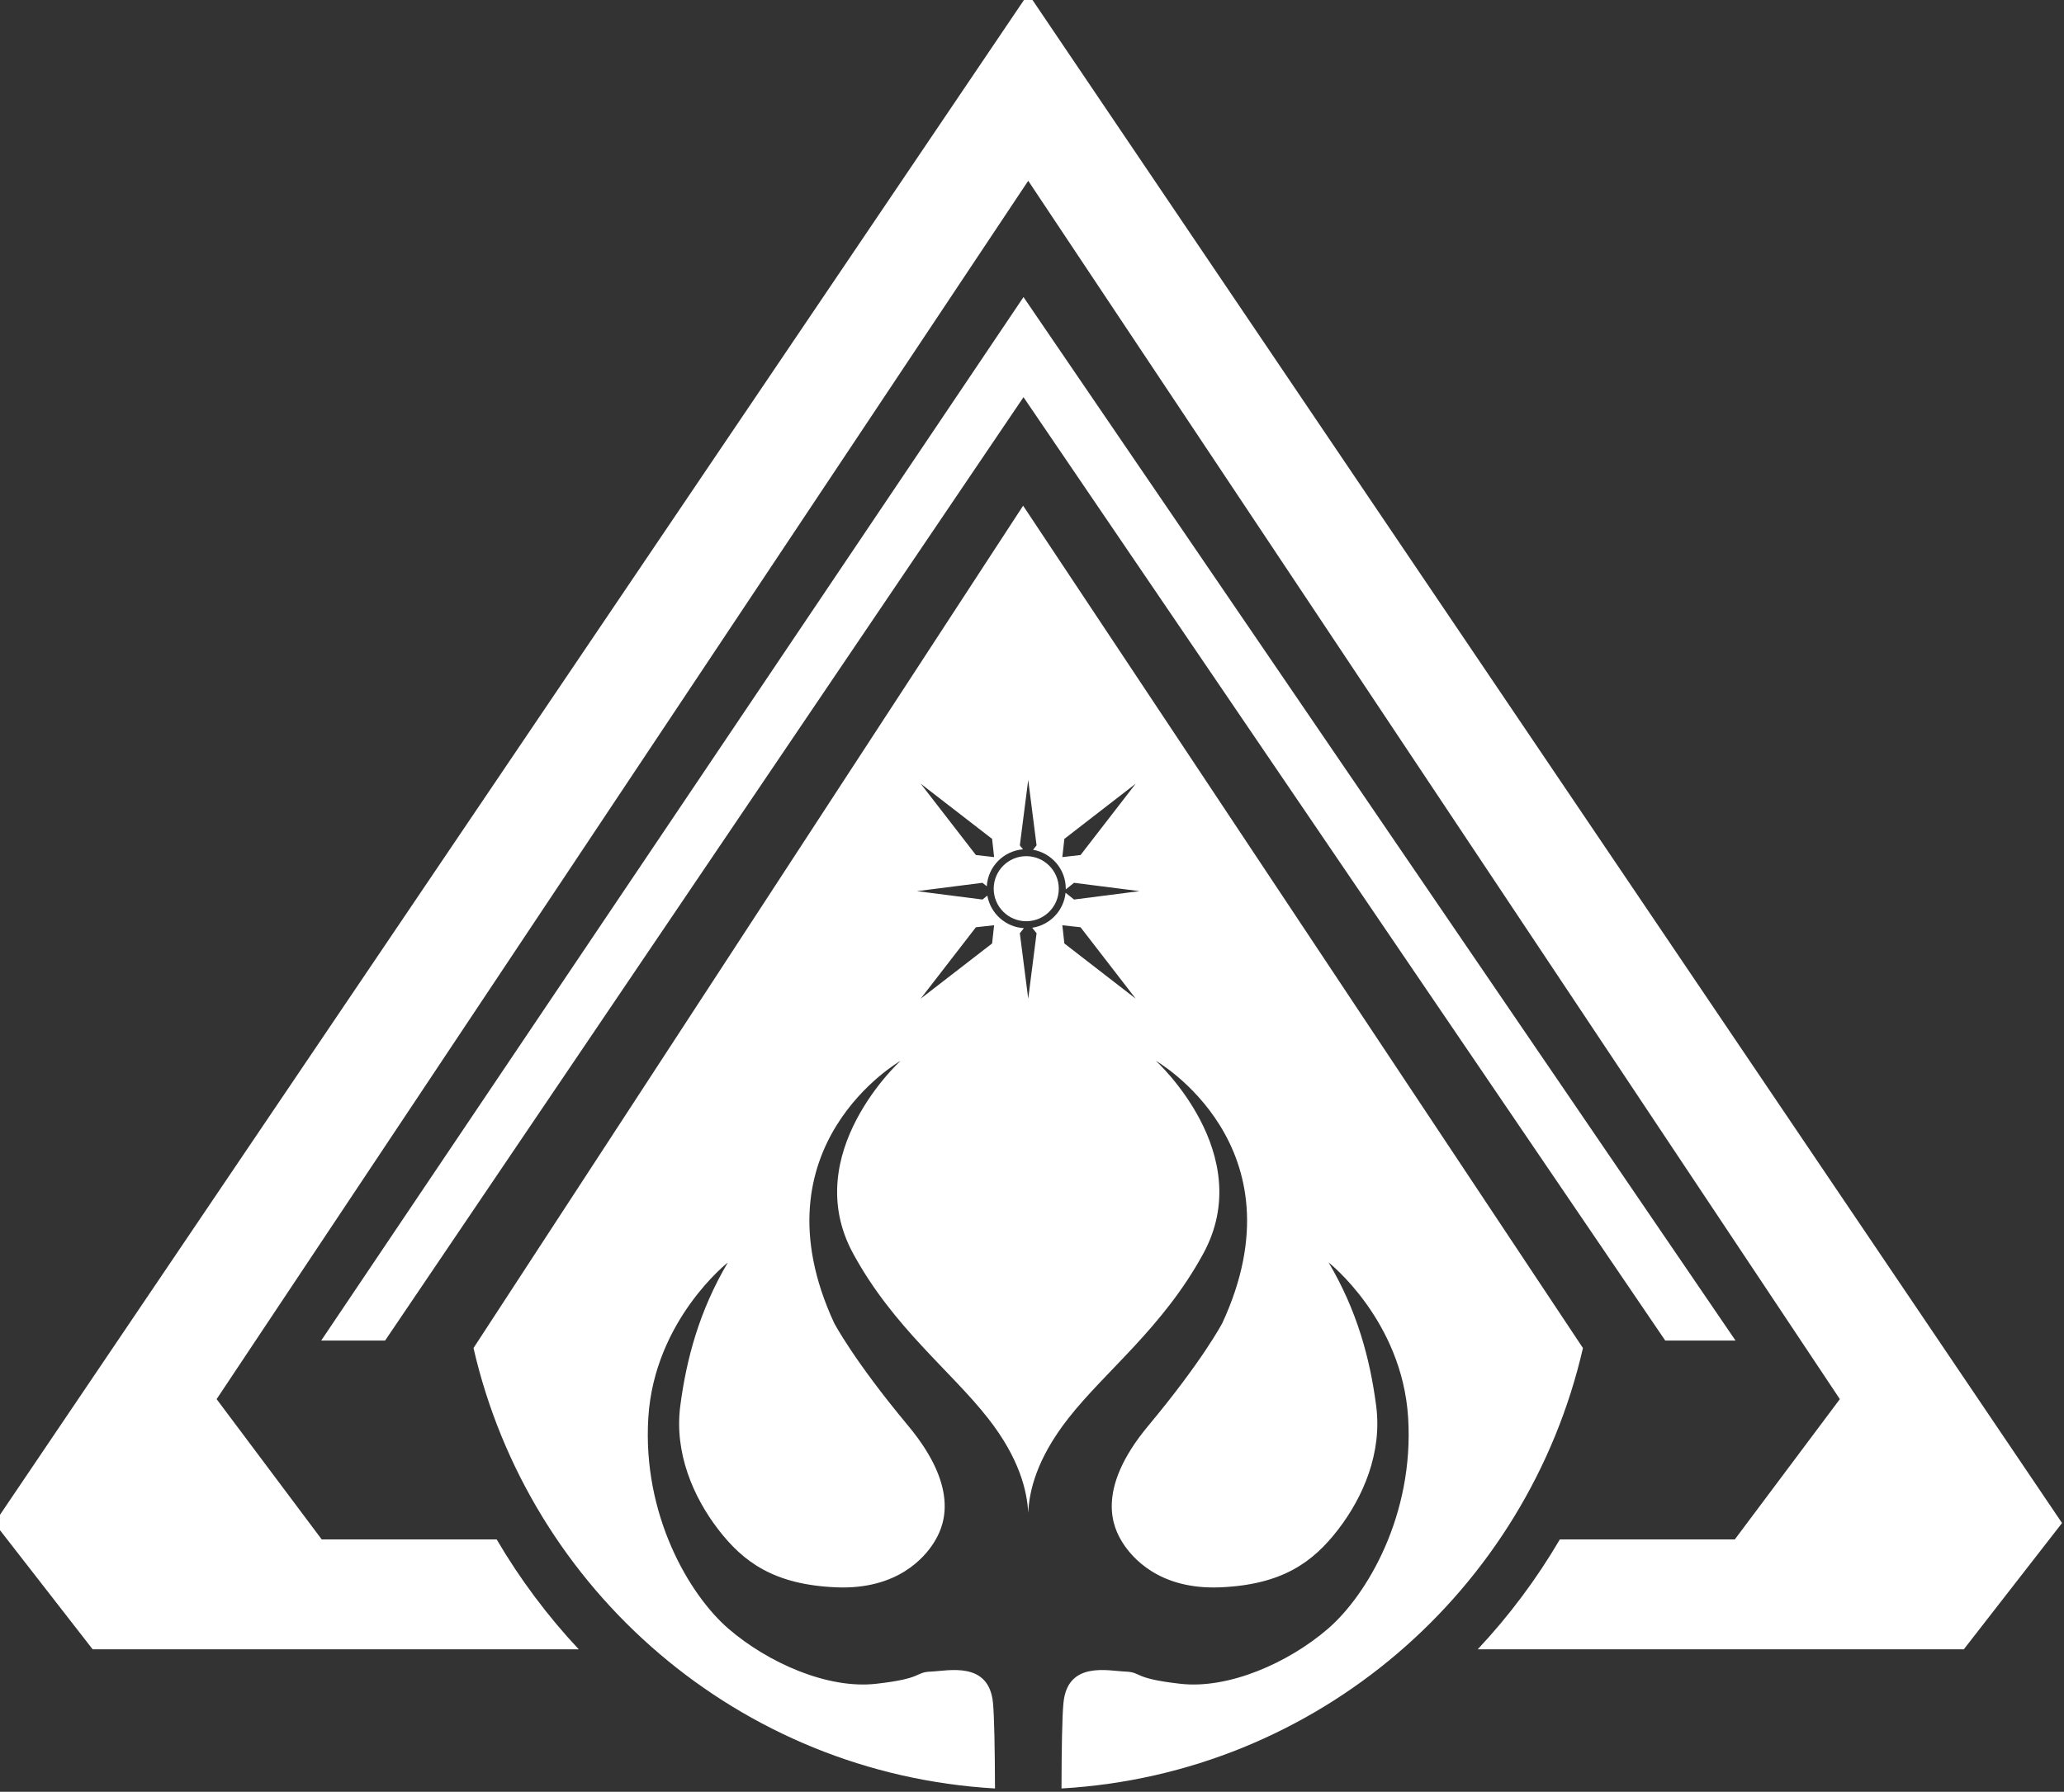 <?xml version="1.0" encoding="UTF-8" standalone="no"?>
<!-- Created with Inkscape (http://www.inkscape.org/) -->

<svg
   width="32.217mm"
   height="27.974mm"
   viewBox="0 0 32.217 27.974"
   version="1.1"
   id="svg1"
   xml:space="preserve"
   inkscape:export-filename="Badge.svg"
   inkscape:export-xdpi="96"
   inkscape:export-ydpi="96"
   xmlns:inkscape="http://www.inkscape.org/namespaces/inkscape"
   xmlns:sodipodi="http://sodipodi.sourceforge.net/DTD/sodipodi-0.dtd"
   xmlns="http://www.w3.org/2000/svg"
   xmlns:svg="http://www.w3.org/2000/svg"><rect x="0" y="0" width="32.217" height="27.974" fill="#333333" stroke="none"/><sodipodi:namedview
     id="namedview1"
     pagecolor="#ffffff"
     bordercolor="#000000"
     borderopacity="0.25"
     inkscape:showpageshadow="2"
     inkscape:pageopacity="0.0"
     inkscape:pagecheckerboard="0"
     inkscape:deskcolor="#d1d1d1"
     inkscape:document-units="mm" /><defs
     id="defs1"><clipPath
       clipPathUnits="userSpaceOnUse"
       id="clipPath224"><path
         d="M 0,612 H 792 V 0 H 0 Z"
         transform="translate(-30.313,-175.885)"
         id="path224" /></clipPath><clipPath
       clipPathUnits="userSpaceOnUse"
       id="clipPath226"><path
         d="M 0,612 H 792 V 0 H 0 Z"
         transform="translate(-44.721,-203.337)"
         id="path226" /></clipPath><clipPath
       clipPathUnits="userSpaceOnUse"
       id="clipPath228"><path
         d="M 0,612 H 792 V 0 H 0 Z"
         transform="translate(-44.68,-185.758)"
         id="path228" /></clipPath><clipPath
       clipPathUnits="userSpaceOnUse"
       id="clipPath230"><path
         d="M 0,612 H 792 V 0 H 0 Z"
         transform="translate(-45.654,-184.874)"
         id="path230" /></clipPath></defs><g
     inkscape:label="Layer 1"
     inkscape:groupmode="layer"
     id="layer1"
     transform="translate(-84.105,-132.984)"><g
       id="g1"
       transform="matrix(0.265,0,0,0.265,137.318,195.372)"><g
         id="layer-MC0"
         inkscape:label="Layer 1"
         transform="translate(-590.121,-588.96)" /><g
         id="layer9"
         inkscape:label="Bullets &amp; Icons"
         transform="translate(-497.687,-340.483)"><g
           inkscape:groupmode="layer"
           id="layer10"
           inkscape:label="Badge"
           inkscape:export-filename="Badge Bullet.svg"
           inkscape:export-xdpi="96"
           inkscape:export-ydpi="96"><path
             id="path356"
             d="M 0,0 H 1.302 L 14.309,19.225 27.384,0 h 1.432 L 14.309,21.265 Z"
             style="fill:#ffffff;fill-opacity:1;fill-rule:nonzero;stroke:none"
             transform="matrix(2.891,0,0,-2.891,315.802,184.035)"
             clip-path="url(#clipPath224)" /><path
             id="path357"
             d="m 0,0 -21.063,-31.166 2.001,-2.573 h 9.904 c -0.636,0.679 -1.198,1.43 -1.672,2.239 h -3.565 l -2.141,2.859 L 0,-3.813 16.536,-28.641 14.396,-31.5 h -3.565 c -0.474,-0.809 -1.036,-1.56 -1.673,-2.239 h 9.904 l 2.001,2.573 z"
             style="fill:#ffffff;fill-opacity:1;fill-rule:nonzero;stroke:none"
             transform="matrix(2.891,0,0,-2.891,357.448,104.684)"
             clip-path="url(#clipPath226)" /><path
             id="path358"
             d="m 0,0 c -0.366,0 -0.663,-0.297 -0.663,-0.663 0,-0.366 0.297,-0.663 0.663,-0.663 0.366,0 0.663,0.297 0.663,0.663 C 0.663,-0.297 0.366,0 0,0"
             style="fill:#ffffff;fill-opacity:1;fill-rule:nonzero;stroke:none"
             transform="matrix(2.891,0,0,-2.891,357.331,155.497)"
             clip-path="url(#clipPath228)" /><path
             id="path359"
             d="m 0,0 -0.172,0.138 c -0.038,-0.366 -0.319,-0.659 -0.68,-0.713 l 0.089,-0.112 -0.17,-1.334 -0.171,1.334 0.083,0.104 c -0.375,0.021 -0.681,0.301 -0.745,0.663 l -0.1,-0.08 -1.335,0.171 1.335,0.17 0.089,-0.07 c 0.024,0.399 0.34,0.72 0.738,0.752 l -0.065,0.081 0.171,1.334 0.17,-1.334 -0.071,-0.09 C -0.456,0.947 -0.168,0.618 -0.168,0.221 V 0.206 L 0,0.341 1.335,0.171 Z m -0.197,-0.895 -0.041,0.371 0.371,-0.041 1.124,-1.455 z m -1.472,0 -1.455,-1.125 1.125,1.455 0.371,0.041 z m 0,2.131 0.041,-0.371 -0.371,0.042 -1.125,1.454 z m 1.472,0 L 1.257,2.361 0.133,0.907 -0.238,0.865 Z m -0.84,6.79 -11.198,-17.166 c 1.133,-4.94 5.417,-8.675 10.625,-8.975 -0.003,0.782 -0.014,1.461 -0.041,1.744 -0.083,0.859 -0.914,0.651 -1.26,0.638 -0.346,-0.014 -0.139,-0.139 -1.122,-0.249 -0.984,-0.112 -2.202,0.428 -3.006,1.121 -0.803,0.693 -1.759,2.327 -1.634,4.307 0.125,1.982 1.62,3.158 1.62,3.158 -0.581,-0.983 -0.844,-1.966 -0.969,-2.921 -0.125,-0.956 0.263,-1.857 0.775,-2.522 0.513,-0.665 1.136,-1.122 2.396,-1.177 1.261,-0.055 1.815,0.623 1.995,0.91 0.18,0.286 0.582,1.057 -0.526,2.386 -1.108,1.33 -1.504,2.088 -1.504,2.088 -1.676,3.615 1.351,5.345 1.351,5.345 0,0 -2.075,-1.89 -0.965,-3.928 0.821,-1.508 1.99,-2.386 2.752,-3.361 0.639,-0.817 0.793,-1.481 0.815,-1.926 0.019,0.447 0.168,1.099 0.814,1.926 0.763,0.975 1.932,1.853 2.753,3.361 1.111,2.038 -0.966,3.928 -0.966,3.928 0,0 3.028,-1.73 1.353,-5.345 0,0 -0.396,-0.758 -1.505,-2.088 -1.108,-1.329 -0.706,-2.1 -0.526,-2.386 0.18,-0.287 0.734,-0.965 1.994,-0.91 1.261,0.055 1.884,0.512 2.397,1.177 0.512,0.665 0.9,1.566 0.775,2.522 -0.124,0.955 -0.387,1.938 -0.969,2.921 0,0 1.496,-1.176 1.62,-3.158 0.125,-1.98 -0.831,-3.614 -1.634,-4.307 -0.803,-0.693 -2.022,-1.233 -3.006,-1.121 -0.983,0.11 -0.775,0.235 -1.122,0.249 -0.346,0.013 -1.177,0.221 -1.26,-0.638 -0.028,-0.283 -0.038,-0.962 -0.04,-1.744 5.207,0.3 9.491,4.035 10.624,8.975 z"
             style="fill:#ffffff;fill-opacity:1;fill-rule:nonzero;stroke:none"
             transform="matrix(2.891,0,0,-2.891,360.145,158.052)"
             clip-path="url(#clipPath230)" /></g><g
           inkscape:groupmode="layer"
           id="layer11"
           inkscape:label="Star"
           inkscape:export-filename="Star Bullet.svg"
           inkscape:export-xdpi="96"
           inkscape:export-ydpi="96" /><g
           inkscape:groupmode="layer"
           id="layer13"
           inkscape:label="Sun"
           inkscape:export-filename="Sun Bullet.svg"
           inkscape:export-xdpi="96"
           inkscape:export-ydpi="96" /></g><g
         id="layer2"
         inkscape:label="Ignis AI Labs Sm Seal"
         transform="translate(-709.39,-221.214)"
         inkscape:export-filename="Ignis Seal Small.svg"
         inkscape:export-xdpi="96"
         inkscape:export-ydpi="96" /></g></g></svg>
